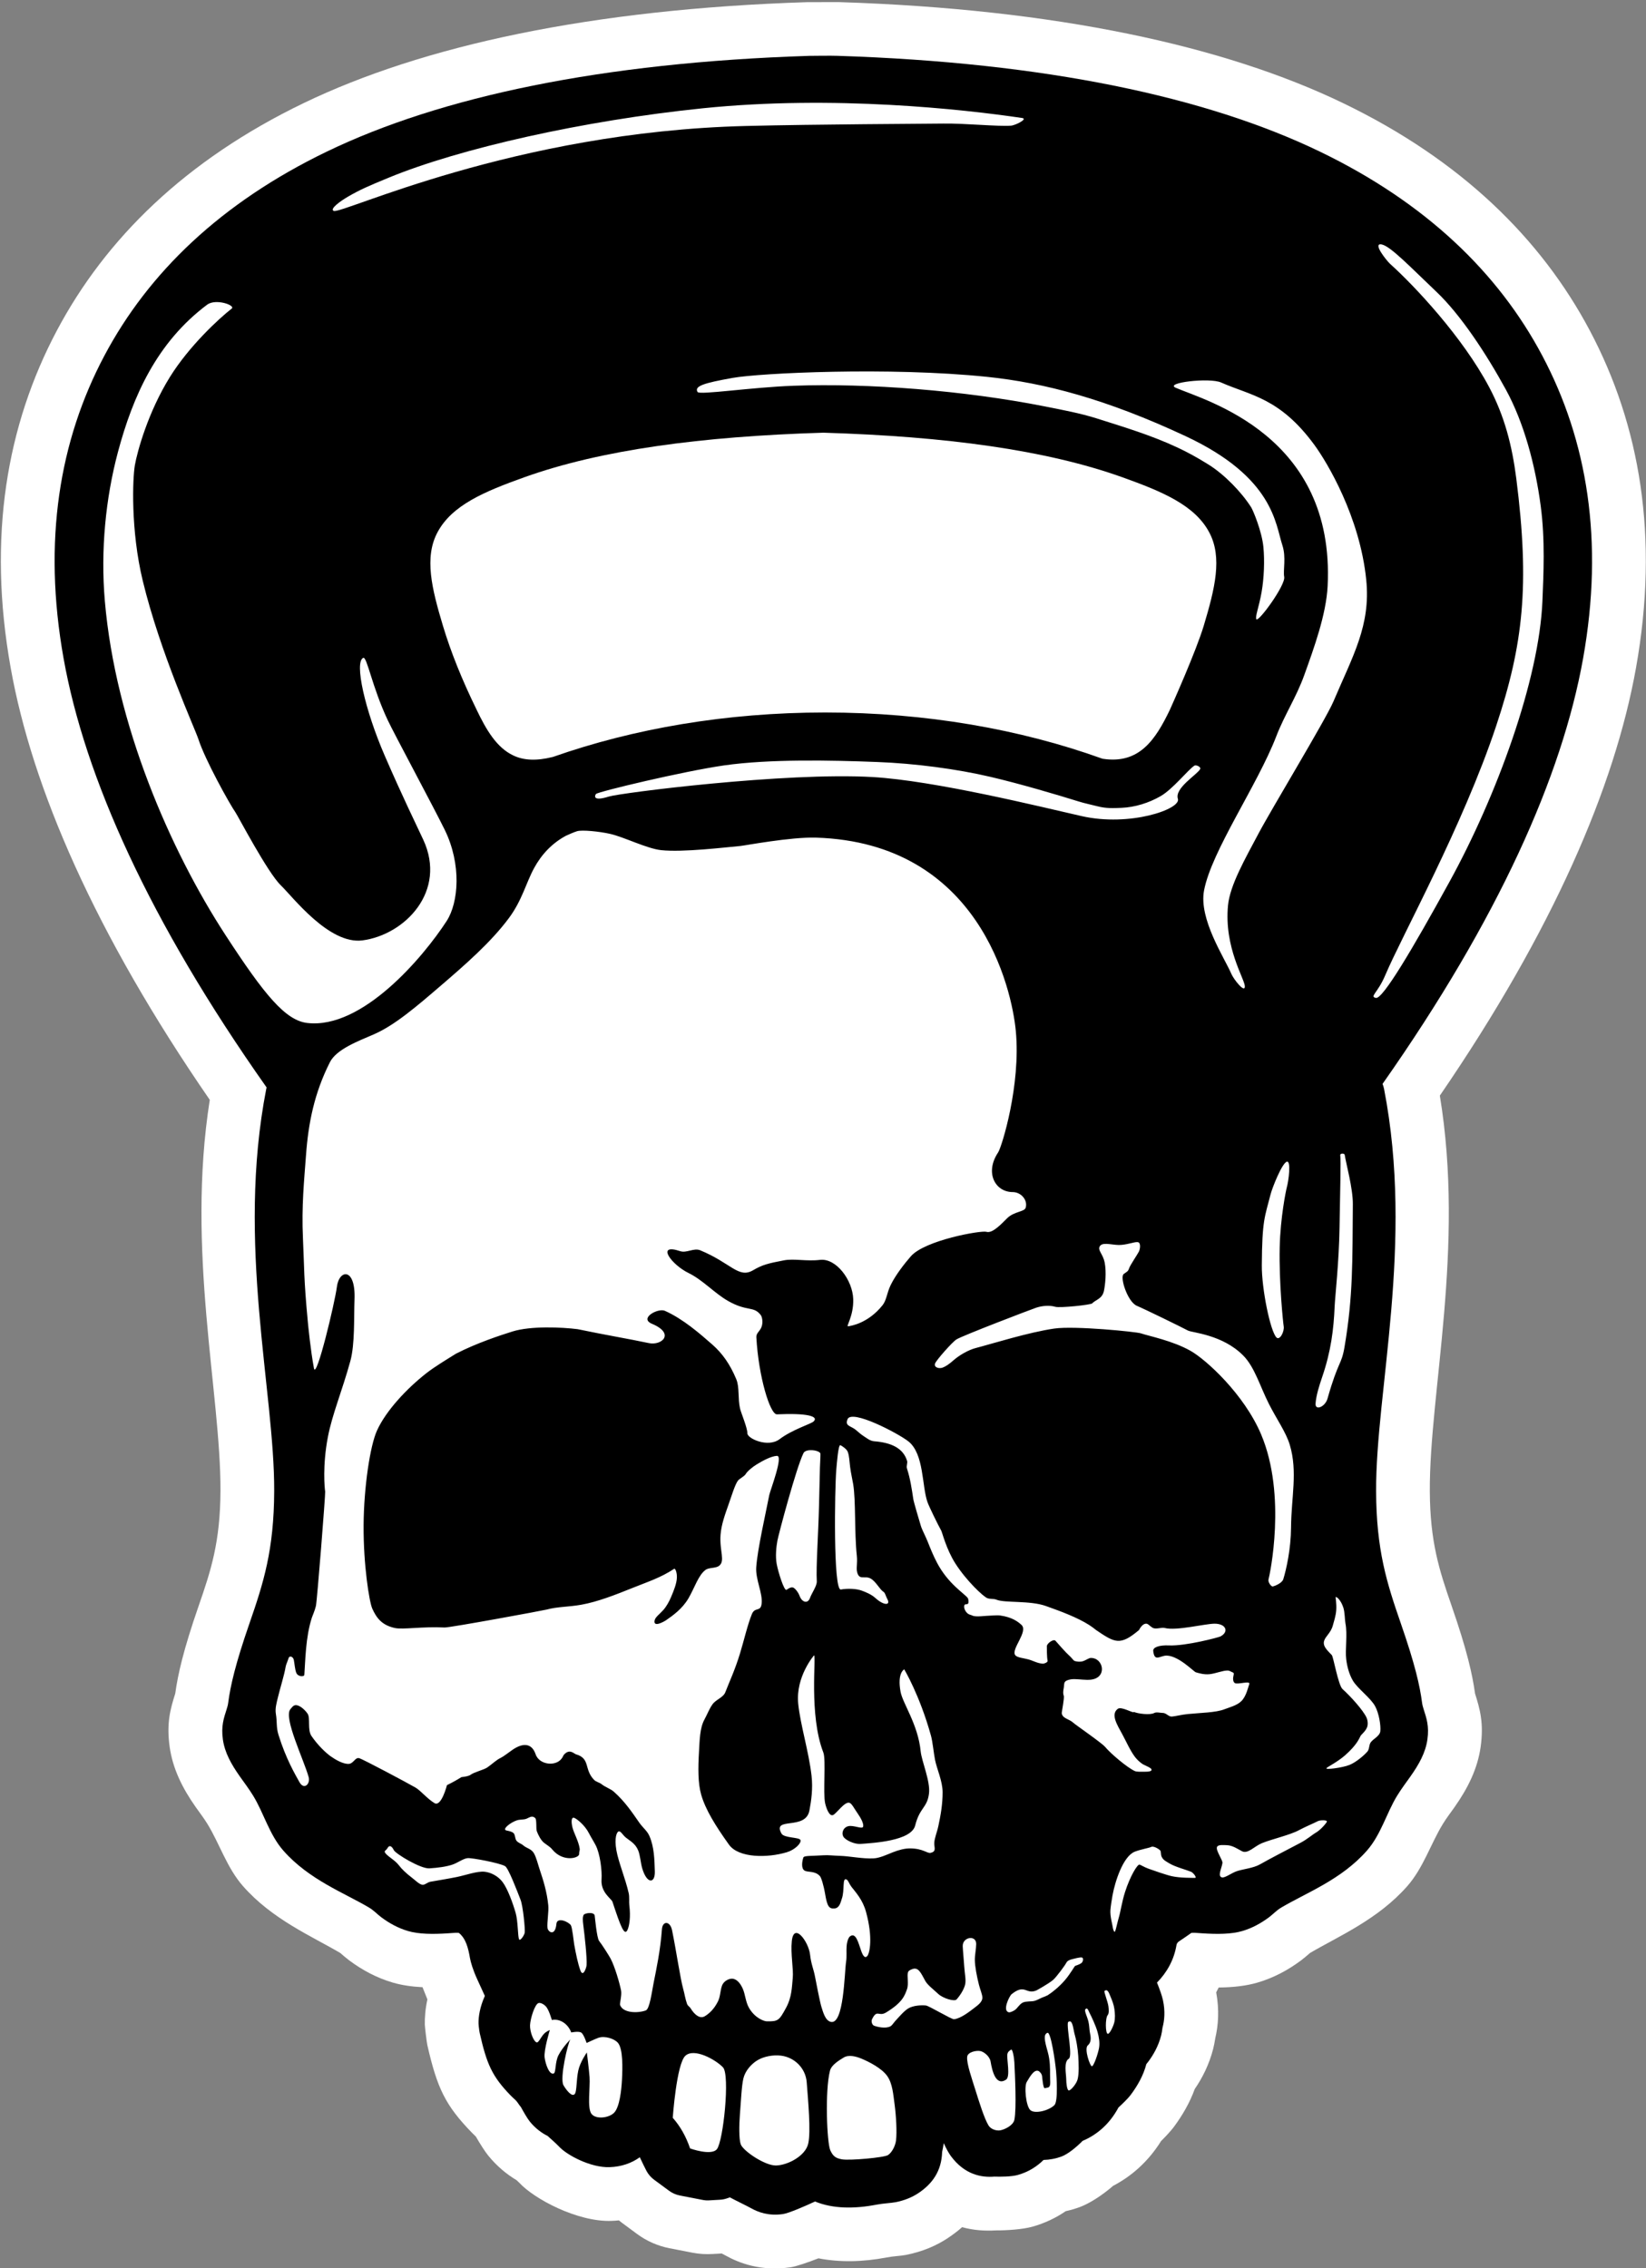 <svg xmlns="http://www.w3.org/2000/svg" xmlns:xlink="http://www.w3.org/1999/xlink" xmlns:serif="http://www.serif.com/" width="100%" height="100%" viewBox="0 0 450 620" xml:space="preserve" style="fill-rule:evenodd;clip-rule:evenodd;stroke-linejoin:round;stroke-miterlimit:2;"><rect x="0" y="0" width="450" height="620" fill="#808080" stroke="none"/>    <g transform="matrix(1,0,0,1,-799.185,-2038.14)">        <g transform="matrix(0.503,0,0,0.503,55.075,330.781)">            <g id="logo_kicsi" transform="matrix(0.934,0,0,0.934,968.06,2586)">                <g transform="matrix(2.129,0,0,2.129,-1153.56,-3472.5)">                    <path d="M1028.28,2038.14C1028.28,2038.14 1019.77,2038.14 1019.67,2038.15C960.365,2040.04 914.4,2050.1 881.952,2065.74C849.698,2081.29 827.83,2102.77 814.501,2127.89C800.818,2153.69 795.467,2184.26 801.882,2220.12C807.736,2252.85 824.86,2292.52 856.293,2338.13C849.793,2379.35 859.327,2418.29 859.214,2445.01C859.154,2458.99 856.605,2466.75 853.265,2476.38C849.057,2488.52 847.579,2495.14 846.855,2500.37C845.515,2504.59 844.419,2508.49 845.33,2514.96C846.16,2520.87 848.772,2526.19 852.484,2531.45C853.494,2532.89 854.628,2534.34 855.63,2535.97C858.946,2541.36 860.969,2547.98 865.356,2552.98C873.378,2562.11 884.169,2566.68 891.963,2571.27C892.429,2571.68 893.644,2572.72 894.339,2573.24C897.996,2575.98 901.949,2578.08 906.355,2579.37C908.696,2580.05 911.432,2580.47 914.446,2580.62L915.774,2583.95C915.201,2586.59 915.032,2588.94 915.072,2590.84C915.087,2591.58 915.596,2595.72 915.761,2596.44C918.446,2608.24 920.712,2612.95 927.979,2620.42C928.321,2620.77 928.687,2621.13 928.996,2621.42L929.073,2621.53C930.114,2623.33 931.504,2625.54 932.406,2626.64C934.839,2629.63 937.535,2631.8 940.153,2633.36C940.463,2633.64 940.746,2633.9 940.882,2634.05C944.855,2638.4 956.728,2644.81 966.093,2644.48C966.777,2644.46 967.45,2644.41 968.114,2644.34L969.046,2645.07C969.046,2645.07 973.105,2648.07 973.105,2648.07C975.738,2650.01 978.771,2651.34 981.982,2651.96C981.982,2651.96 988.215,2653.17 988.215,2653.17C990.017,2653.52 991.855,2653.64 993.687,2653.53L996.223,2653.39L997.21,2653.91C1000.93,2655.98 1006.87,2658.34 1015.04,2657.16C1016.51,2656.95 1019.65,2655.88 1022.67,2654.71C1028.47,2655.85 1034.84,2655.71 1041.27,2654.48C1043.26,2654.1 1045.11,2654.06 1046.42,2653.81C1051.26,2652.89 1055.07,2651.13 1057.98,2649.21C1059.39,2648.27 1060.72,2647.28 1061.93,2646.2C1065.17,2647.09 1068.32,2647.25 1071.13,2647.08C1074.01,2647.1 1078.51,2646.82 1081.21,2646.05C1084.58,2645.09 1087.57,2643.66 1090.24,2641.83C1091.54,2641.54 1092.81,2641.17 1094.03,2640.73C1096.7,2639.76 1100.2,2637.51 1103.21,2634.9C1108.05,2632.37 1112.7,2628.45 1116.32,2622.66C1117.66,2621.33 1118.99,2619.89 1119.74,2618.89C1122.12,2615.7 1124.14,2612.23 1125.52,2608.44C1127.57,2605.46 1129.45,2601.78 1130.55,2597.49C1130.75,2596.74 1130.96,2595.63 1131.13,2594.55C1131.94,2591.12 1132.28,2586.9 1131.38,2582.02L1132.06,2580.7C1136.06,2580.67 1139.66,2580.24 1142.63,2579.37C1147.04,2578.08 1150.99,2575.98 1154.65,2573.24C1155.34,2572.72 1156.56,2571.68 1157.02,2571.27C1164.82,2566.68 1175.61,2562.11 1183.63,2552.98C1188.02,2547.98 1190.04,2541.36 1193.36,2535.97C1194.36,2534.34 1195.49,2532.89 1196.5,2531.45C1200.21,2526.19 1202.83,2520.87 1203.66,2514.96C1204.57,2508.49 1203.47,2504.59 1202.13,2500.37C1201.41,2495.14 1199.93,2488.52 1195.72,2476.38C1192.38,2466.75 1189.83,2458.99 1189.77,2445.01C1189.66,2418.04 1199.37,2378.61 1192.51,2336.97C1223.43,2291.85 1240.31,2252.57 1246.12,2220.12C1252.53,2184.26 1247.18,2153.69 1233.5,2127.89C1220.17,2102.77 1198.3,2081.29 1166.05,2065.74C1133.59,2050.09 1087.61,2040.03 1028.28,2038.14Z" style="fill:white;"></path>                </g>                <g transform="matrix(2.129,0,0,2.129,-1153.56,-3472.5)">                    <path d="M1027.81,2052.82C1026.59,2052.75 1020.14,2052.83 1020.14,2052.83C963.4,2054.64 919.373,2064 888.33,2078.97C859.295,2092.97 839.475,2112.16 827.476,2134.78C815.202,2157.92 810.586,2185.37 816.34,2217.53C822.125,2249.88 839.714,2289.22 871.823,2334.73L871.731,2335.13C863.5,2377.42 874.017,2417.78 873.901,2445.08C873.833,2461.16 870.986,2470.11 867.143,2481.19C863.269,2492.37 861.94,2498.23 861.323,2502.94C861.238,2503.59 861.068,2504.14 860.898,2504.68C860.135,2507.07 859.358,2509.25 859.874,2512.92C860.386,2516.56 862.201,2519.74 864.488,2522.99C865.667,2524.66 866.97,2526.37 868.139,2528.27C871.038,2532.98 872.556,2538.91 876.392,2543.28C883.417,2551.28 893.142,2554.87 899.879,2558.89C901.096,2559.61 902.058,2560.67 903.146,2561.49C905.385,2563.16 907.789,2564.48 910.488,2565.27C913.4,2566.13 917.222,2566.17 921.439,2565.89C922.098,2565.85 922.788,2565.78 923.489,2565.75C923.736,2565.74 924.173,2565.77 924.374,2565.78C926.285,2567.29 926.951,2569.95 927.413,2572.67C927.597,2573.75 928.236,2575.94 929.422,2578.51L931.48,2583.01L931.457,2583.06C930.131,2586.01 929.717,2588.66 929.756,2590.53C929.761,2590.78 929.779,2591.03 929.809,2591.27L929.954,2592.45C929.985,2592.7 930.027,2592.94 930.082,2593.18C931.975,2601.5 933.382,2604.91 938.503,2610.18C939.76,2611.47 939.892,2611.29 940.743,2612.59C940.92,2612.86 941.114,2613.12 941.326,2613.36C941.988,2614.57 943.089,2616.51 943.787,2617.36C945.312,2619.23 947.033,2620.47 948.635,2621.27C948.771,2621.39 951.13,2623.49 951.725,2624.14C953.904,2626.53 960.444,2629.98 965.582,2629.8C968.779,2629.69 971.562,2628.72 973.834,2627.09C974.454,2628.41 975.228,2630.02 975.651,2630.81C976.165,2631.77 976.887,2632.61 977.764,2633.25L981.822,2636.24C982.699,2636.89 983.709,2637.33 984.779,2637.54L991.011,2638.75C991.611,2638.87 992.223,2638.91 992.834,2638.87L995.731,2638.7C996.341,2638.67 996.944,2638.56 997.527,2638.37C997.838,2638.27 998.144,2638.16 998.444,2638.05C1000.63,2639.21 1002.98,2640.31 1004.35,2641.07C1006.14,2642.07 1009.01,2643.19 1012.95,2642.62C1014.62,2642.38 1019.38,2640.28 1021.73,2639.18C1026.63,2641.21 1032.54,2641.2 1038.51,2640.05C1040.51,2639.67 1042.37,2639.63 1043.69,2639.38C1046.28,2638.89 1048.33,2637.97 1049.89,2636.95C1053.77,2634.39 1056.31,2630.9 1056.47,2625.63C1056.64,2624.84 1056.79,2624.04 1056.91,2623.24C1057.65,2624.89 1058.36,2626.09 1058.86,2626.77C1062.66,2631.9 1067.27,2632.67 1070.75,2632.38C1072.37,2632.44 1075.43,2632.42 1077.19,2631.92C1079.97,2631.13 1082.27,2629.72 1084.19,2627.83C1085.91,2627.78 1087.53,2627.46 1089.03,2626.92C1090.79,2626.28 1093.1,2624.41 1094.87,2622.61C1098.55,2621.07 1102.15,2618.21 1104.67,2613.49C1105.82,2612.43 1107.29,2611.01 1107.97,2610.1C1109.87,2607.56 1111.47,2604.78 1112.29,2601.63C1112.46,2601.43 1112.62,2601.23 1112.77,2601.03C1114.18,2599.16 1115.58,2596.74 1116.33,2593.82C1116.47,2593.29 1116.61,2592.43 1116.7,2591.7C1117.24,2589.72 1117.48,2587.18 1116.83,2584.18C1116.56,2582.91 1115.93,2581.18 1115.2,2579.36C1117.91,2576.59 1119.83,2573.19 1120.52,2569.15C1120.65,2568.32 1121.28,2568.07 1121.82,2567.69C1122.69,2567.08 1123.63,2566.48 1124.59,2565.78C1124.78,2565.77 1125.24,2565.74 1125.5,2565.75C1126.2,2565.78 1126.89,2565.85 1127.55,2565.89C1131.76,2566.17 1135.59,2566.13 1138.5,2565.27C1141.2,2564.48 1143.6,2563.16 1145.84,2561.49C1146.93,2560.67 1147.89,2559.61 1149.11,2558.89C1155.84,2554.87 1165.57,2551.28 1172.59,2543.28C1176.43,2538.91 1177.95,2532.98 1180.85,2528.27C1182.02,2526.37 1183.32,2524.66 1184.5,2522.99C1186.79,2519.74 1188.6,2516.56 1189.11,2512.92C1189.63,2509.25 1188.85,2507.07 1188.09,2504.68C1187.92,2504.14 1187.75,2503.59 1187.66,2502.94C1187.05,2498.23 1185.72,2492.37 1181.84,2481.19C1178,2470.11 1175.15,2461.16 1175.09,2445.08C1174.97,2417.78 1185.49,2377.42 1177.26,2335.13C1177.16,2334.66 1177.03,2334.21 1176.85,2333.77C1208.53,2288.67 1225.91,2249.65 1231.66,2217.53C1237.41,2185.37 1232.8,2157.92 1220.52,2134.78C1208.53,2112.16 1188.7,2092.97 1159.67,2078.97C1128.62,2064 1084.57,2054.63 1027.81,2052.82ZM1023.95,2155.81L1024.06,2155.81C1057.45,2156.83 1084.8,2160.51 1105.68,2167.97C1116.63,2171.89 1125.53,2175.6 1129.49,2183.07C1133.12,2189.91 1131.04,2198.37 1127.98,2208.56C1125.91,2215.45 1119.47,2229.86 1118.71,2231.55C1114.74,2239.81 1110.31,2246.44 1100.38,2244.92L1100.13,2244.85C1077.9,2236.86 1052.06,2232.27 1024.49,2232.27C997.477,2232.27 972.116,2236.68 950.194,2244.38L950.026,2244.43C945.59,2245.54 942.125,2245.37 939.306,2244.04C934.678,2241.87 931.864,2237.02 929.173,2231.4L929.11,2231.26C925.221,2223.3 922.176,2215.75 920.018,2208.56C916.956,2198.37 914.885,2189.91 918.514,2183.07C922.474,2175.6 931.365,2171.89 942.322,2167.97C963.199,2160.51 990.554,2156.83 1023.95,2155.81Z"></path>                </g>                <g transform="matrix(2.129,0,0,2.129,-1153.56,-3472.5)">                    <path d="M1005.98,2600.59C1004.27,2601.62 1002.63,2603.51 1002.15,2605.54C1001.65,2607.61 1001.49,2611.75 1001.19,2615.47C1000.97,2618.25 1000.92,2622.05 1001.41,2623.52C1002.01,2625.31 1007.94,2629.36 1011.02,2629.34C1014.1,2629.31 1019.08,2626.83 1019.87,2623.36C1020.63,2620.07 1019.83,2611.58 1019.46,2606.64C1019.17,2602.69 1016.05,2599.75 1012.4,2599.32C1010.23,2599.06 1007.69,2599.55 1005.98,2600.59ZM1029.53,2599.86C1028.53,2600.49 1026.25,2601.76 1025.82,2603.42C1024.38,2609 1024.99,2623.23 1025.91,2625.21C1026.65,2626.8 1027.35,2627.35 1029.09,2627.66C1031.21,2628.03 1040.64,2627.19 1041.69,2626.49C1042.74,2625.79 1043.67,2624.02 1043.86,2622.53C1044.16,2620.23 1043.88,2615.63 1043.48,2612.68C1043.11,2610.01 1042.93,2606.93 1041.43,2604.85C1039.94,2602.76 1036.48,2601 1034.49,2600.17C1032.96,2599.53 1030.94,2598.98 1029.53,2599.86ZM986.275,2599.37C983.869,2601.62 982.84,2616.31 982.84,2616.31C984.892,2618.62 986.464,2621.41 987.578,2624.68C987.578,2624.68 993.366,2626.78 994.907,2624.88C996.653,2622.74 998.531,2604.59 996.568,2602.52C994.605,2600.45 988.681,2597.11 986.275,2599.37ZM1063.32,2599.61C1063.09,2601.39 1064.64,2605.72 1065.56,2608.69C1066.54,2611.83 1068.02,2616.61 1069.18,2618.45C1069.82,2619.45 1071.36,2619.97 1072.52,2619.7C1073.69,2619.44 1075.91,2618.37 1076.22,2616.84C1076.84,2613.75 1076.37,2604.33 1076.21,2601.14C1076.16,2599.95 1075.71,2597.3 1075.29,2597.7C1075.11,2597.86 1074.42,2598.12 1074.29,2598.98C1074.1,2600.23 1075.17,2605.08 1073.95,2605.88C1071.09,2607.76 1070.13,2603.37 1069.71,2600.91C1069.48,2599.58 1067.98,2598.28 1066.91,2598.07C1065.85,2597.85 1063.48,2598.32 1063.32,2599.61ZM959.294,2595.86C959.294,2595.86 961.66,2594.75 962.506,2594.45C964.274,2593.83 966.938,2594.7 967.877,2595.85C969.265,2597.54 969.125,2602.72 968.96,2605.89C968.801,2608.95 968.284,2613.29 966.89,2614.84C965.496,2616.39 961.778,2616.82 960.597,2615.2C959.416,2613.57 960.306,2607.98 960.1,2605.19C959.936,2602.98 959.357,2598.45 959.357,2598.45C959.357,2598.45 957.502,2601.09 957.011,2603.42C956.476,2605.95 956.627,2609.01 956.088,2609.76C955.306,2610.85 953.639,2608.57 952.97,2607.41C951.883,2605.53 954.181,2595.84 954.834,2594.93C955.034,2594.65 952.745,2597.01 951.613,2599.19C950.653,2601.04 950.92,2603.9 950.35,2604.17C949.109,2604.76 948.039,2601.59 947.814,2599.81C947.561,2597.82 949.238,2592.33 949.238,2592.33C949.238,2592.33 948.284,2592.64 947.547,2593.47C946.744,2594.38 946.134,2595.82 945.664,2595.71C944.763,2595.48 943.749,2592.67 943.83,2590.99C943.916,2589.19 945.126,2585.22 946.184,2584.94C946.679,2584.81 947.718,2585.24 948.371,2586.14C949.11,2587.18 949.793,2589.58 949.793,2589.58C951.948,2589.14 954.204,2590.6 955.094,2592.99C955.094,2592.99 957.134,2592.56 957.834,2593.03C958.534,2593.51 959.294,2595.86 959.294,2595.86ZM1087.62,2603.59C1087.37,2600.93 1086.19,2592.72 1085.25,2593.09C1084.11,2593.53 1084.45,2595.16 1085.31,2598.2C1086.03,2600.72 1085.97,2602.95 1085.97,2604.5C1085.96,2606.18 1086.2,2607.33 1085.71,2607.87C1085.52,2608.07 1084.94,2608.14 1084.49,2608.21C1084.1,2608.27 1083.84,2605.48 1083.79,2604.97C1083.73,2604.24 1083.08,2603.66 1082.86,2603.54C1081.47,2602.82 1080.01,2605.95 1079.64,2606.45C1078.83,2607.55 1079.35,2613.17 1080.6,2614.23C1081.86,2615.3 1085.67,2614.35 1087.17,2612.83C1088.21,2611.77 1087.74,2604.91 1087.62,2603.59ZM1090.92,2590.14C1090.57,2590.43 1091.1,2594.09 1091.28,2595.77C1091.53,2598.12 1091.6,2599.87 1091.06,2600.19C1089.65,2601.04 1090.38,2604.35 1090.39,2605.79C1090.39,2606.83 1090.6,2608.83 1091.11,2608.84C1091.63,2608.84 1093.16,2607.07 1093.49,2605.83C1093.92,2604.25 1093.8,2601.41 1093.67,2599.34C1093.53,2597.34 1093.13,2594.93 1092.67,2593.4C1092.32,2592.22 1092.15,2589.15 1090.92,2590.14ZM1095.61,2586.67C1095.28,2587.08 1096.11,2588.62 1096.45,2589.99C1096.74,2591.17 1096.7,2592.4 1096.88,2593.13C1097.41,2595.36 1096.75,2596.1 1096.27,2596.53C1095.25,2597.45 1096.86,2602.11 1097.37,2602.22C1097.89,2602.34 1099.09,2598.76 1099.36,2597.21C1099.6,2595.79 1099.35,2594.29 1098.96,2592.9C1098.53,2591.29 1097.27,2588.58 1096.71,2587.54C1096.49,2587.13 1096.18,2585.95 1095.61,2586.67ZM1100.84,2581.66C1100.65,2581.82 1101.76,2584.66 1101.91,2585.76C1102.02,2586.59 1102.14,2587.76 1101.72,2588.25C1101.04,2589.05 1101.06,2593.38 1101.78,2593.37C1102.26,2593.36 1103.21,2591.44 1103.51,2590.31C1103.8,2589.17 1103.72,2587.73 1103.55,2586.55C1103.39,2585.39 1102.94,2584.25 1102.5,2583.21C1102.07,2582.19 1101.71,2580.96 1100.84,2581.66ZM1041.18,2587.51C1039.1,2588.79 1038.72,2586.52 1037.32,2589.35C1037.03,2589.92 1037.29,2590.91 1037.87,2591.14C1038.7,2591.47 1040.98,2592 1042.3,2591.33C1042.78,2591.09 1043.12,2590.46 1043.63,2589.89C1044.78,2588.63 1046.12,2587.06 1047.24,2586.4C1048.64,2585.58 1050.88,2585.49 1052.04,2585.62C1052.93,2585.73 1059.02,2589.43 1059.71,2589.37C1061.56,2589.2 1064.03,2587.22 1065.32,2586.24C1066.25,2585.53 1067.49,2584.63 1067.47,2583.47C1067.46,2582.62 1066.92,2581.44 1066.54,2579.99C1065.95,2577.68 1065.42,2574.89 1065.41,2573.16C1065.4,2571.79 1065.76,2570.23 1065.78,2568.82C1065.81,2566.24 1061.98,2566.88 1062.1,2569.47C1062.16,2570.84 1062.4,2573.12 1062.51,2574.94C1062.62,2576.92 1063.09,2578.7 1062.72,2580.03C1062.37,2581.33 1061.38,2582.89 1060.41,2583.97C1059.83,2584.61 1056.71,2583.67 1055.41,2582.46C1054.06,2581.2 1052.53,2580.06 1051.89,2578.95C1050.76,2576.96 1050.06,2574.99 1048.3,2575.68C1047.81,2575.87 1047.32,2576.06 1047.15,2576.5C1046.8,2577.44 1047.39,2579.7 1046.87,2581.16C1046.24,2582.9 1045.66,2584.78 1041.18,2587.51ZM885.302,2476.44C885.621,2475.1 887.935,2445.82 887.834,2445.19C887.679,2444.23 887.081,2438.1 888.565,2430.3C889.746,2424.09 892.448,2417.75 894.714,2409.51C895.998,2404.84 895.662,2397.52 895.856,2392.68C896.21,2383.87 891.643,2384.39 891.036,2389.23C890.518,2393.37 885.394,2414.84 884.766,2411.48C883.825,2406.44 883.192,2399.83 883.092,2398.77C881.962,2386.83 882.136,2384.06 881.762,2376.03C881.349,2367.18 882.103,2360.01 882.598,2353.22C883.241,2344.4 884.874,2336.28 889.118,2327.86C890.92,2324.29 896.795,2322.11 901.195,2320.2C906.843,2317.74 912.906,2312.54 919.36,2306.99C926.098,2301.21 933.21,2295 938.087,2288.41C941.645,2283.61 942.751,2278.83 944.913,2274.84C946.945,2271.08 949.84,2268.01 953.595,2265.98C954.62,2265.51 955.766,2265 956.698,2264.71C958,2264.31 962.769,2264.77 965.708,2265.44C969.538,2266.3 975.766,2269.48 979.679,2269.89C985.634,2270.52 997.122,2269.13 1001.32,2268.75C1002.56,2268.64 1015.06,2266.26 1021.99,2266.47C1066.58,2267.86 1075.52,2307.75 1076.61,2319.33C1078.01,2334.11 1072.76,2351.03 1071.77,2352.5C1068.06,2358.06 1070.99,2363.32 1075.74,2363.33C1078.08,2363.33 1079.93,2365.56 1079.3,2367.62C1078.95,2368.75 1076.19,2368.6 1074.28,2370.44C1072.96,2371.71 1070.3,2374.74 1068.57,2374.19C1067.17,2373.74 1051.74,2376.48 1047.91,2380.89C1046.19,2382.86 1043.74,2386 1042.43,2388.69C1041.32,2390.96 1041.31,2392.83 1040.19,2394.24C1036.29,2399.14 1031.64,2399.9 1030.77,2400.01C1030.11,2400.1 1032.3,2397.24 1032.17,2392.61C1032.02,2387.41 1027.52,2381.33 1023.08,2381.86C1019.44,2382.3 1016.01,2381.46 1013.26,2381.98C1008.96,2382.8 1007.35,2383.19 1004.8,2384.69C1000.82,2387.03 998.816,2382.74 990.349,2379.24C988.625,2378.52 986.61,2380.06 984.886,2379.48C978.051,2377.2 982.519,2383.2 987.158,2385.45C991.037,2387.34 994.262,2390.97 997.915,2393.06C1003.25,2396.11 1004.88,2394.36 1006.88,2396.92C1007.31,2397.47 1007.6,2399.12 1007.02,2400.39C1006.53,2401.45 1005.63,2401.93 1005.69,2402.99C1006.28,2413.77 1009.45,2424.16 1011.32,2424.07C1019.62,2423.69 1022.84,2424.61 1021.32,2426.03C1020.59,2426.7 1015.46,2428.26 1012.05,2430.85C1008.86,2433.27 1003.23,2430.67 1003.24,2429.27C1003.26,2427.78 1001.5,2423.66 1001.23,2422.48C1000.6,2419.74 1001.12,2416.65 1000.2,2414.46C998.492,2410.37 996.401,2407.4 993.619,2404.97C990.245,2402.01 985.676,2398.01 980.689,2395.78C978.821,2394.95 973.556,2397.81 977.144,2399.32C983.605,2402.03 979.804,2405.35 976.296,2404.6C970.899,2403.45 964.404,2402.38 956.858,2400.8C952.5,2400.25 944.043,2399.86 939.018,2401.43C935.643,2402.49 929.263,2404.58 923.597,2407.49C920.926,2409.15 917.638,2411.14 915.439,2412.87C910.18,2416.99 904.446,2423.07 901.988,2428.52C900.106,2432.69 898.409,2443.94 898.339,2454.33C898.266,2465.3 899.897,2475.37 900.719,2477.18C901.857,2479.68 903.286,2481.7 906.929,2482.47C909.135,2482.93 914.526,2482.01 920.47,2482.32C921.897,2482.39 947.499,2477.66 948.329,2477.43C951.313,2476.61 954.327,2476.73 957.886,2476.09C962.341,2475.28 966.978,2473.47 972.095,2471.41C975.646,2469.97 979.585,2468.72 983.204,2466.29C983.533,2466.07 984.041,2467.31 983.964,2468.78C983.884,2470.3 983.199,2472.09 982.329,2474.11C981.845,2475.24 981.118,2476.58 980.268,2477.53C979.222,2478.71 978.066,2479.46 977.88,2480.41C977.487,2482.42 980.504,2480.68 981.017,2480.33C982.839,2479.07 985.435,2477.24 987.122,2474.37C988.795,2471.52 989.833,2468.01 991.815,2466.57C992.75,2465.88 994.529,2466.19 995.484,2465.48C997.257,2464.17 995.584,2461.36 995.9,2457.03C996.112,2454.13 997.166,2451.35 998.148,2448.54C999.042,2445.99 999.836,2443.33 1000.64,2442.21C1001.06,2441.64 1002.37,2441.06 1002.77,2440.4C1003.27,2439.56 1004.68,2438.44 1005.69,2437.81C1007.57,2436.65 1009.77,2435.5 1011.31,2435.42C1013.17,2435.31 1009.48,2444.83 1009.22,2446.13C1008.22,2451.26 1006.01,2460.87 1005.66,2465.83C1005.42,2469.21 1007.5,2472.97 1007.12,2475.89C1006.83,2478.14 1005.29,2476.62 1004.46,2478.68C1003.26,2481.64 1002.31,2485.86 1001.21,2489.45C999.794,2494.07 998.39,2496.95 997.223,2499.98C996.633,2501.51 994.668,2501.95 993.684,2503.34C992.802,2504.59 992.301,2506 991.489,2507.49C990.214,2509.83 990.198,2513.16 990.01,2516.32C989.755,2520.63 989.706,2524.86 990.611,2528.01C991.77,2532.04 994.431,2536.39 998.197,2541.65C1000.85,2545.37 1008.79,2545.32 1014.04,2543.73C1016.18,2543.09 1018.01,2541.29 1017.76,2540.43C1017.51,2539.58 1013.27,2539.92 1012.55,2538.62C1009.95,2533.88 1019.14,2537.9 1020.19,2532.35C1020.72,2529.59 1021.17,2526.35 1020.78,2522.87C1020.04,2516.27 1017.71,2508.9 1017.13,2503.13C1016.4,2495.75 1021.45,2489.94 1021.45,2489.94C1022.12,2490.01 1020,2506.2 1024,2516.48C1024.76,2518.44 1023.88,2527.51 1024.49,2530.34C1024.77,2531.61 1025.64,2534.15 1026.74,2533.53C1027.72,2532.98 1029.79,2529.93 1031.08,2530.21C1031.77,2530.36 1032.43,2531.8 1033.31,2533.03C1034.3,2534.44 1035.08,2535.95 1034.88,2536.74C1034.68,2537.54 1032.26,2536.26 1030.81,2536.62C1029.32,2537 1028.93,2538.6 1029.48,2539.49C1030.04,2540.41 1032.43,2541.6 1034.22,2541.46C1037.62,2541.2 1048.04,2540.68 1049.11,2536.41C1050.33,2531.49 1052.4,2531.64 1052.88,2527.68C1053.29,2524.35 1050.87,2518.87 1050.6,2516.14C1049.88,2508.81 1045.7,2503.08 1045.11,2499.9C1044.14,2494.68 1046.11,2493.76 1046.11,2493.76C1046.11,2493.76 1050.32,2500.74 1053.42,2511.89C1053.87,2513.5 1054.17,2516.66 1054.52,2518.45C1055.01,2520.96 1056.59,2524.28 1056.6,2527.32C1056.61,2530.55 1056.09,2533.55 1055.44,2536.57C1055.08,2538.28 1054.36,2539.89 1054.32,2541.24C1054.28,2542.48 1054.99,2543.51 1053.34,2543.9C1052.37,2544.13 1051.34,2542.72 1047.75,2542.69C1046.27,2542.68 1044.69,2543.08 1042.94,2543.77C1041.39,2544.39 1039.39,2545.33 1037.78,2545.41C1034.73,2545.58 1031.23,2544.79 1028.45,2544.72C1026.79,2544.68 1025.35,2544.47 1024,2544.57C1020.67,2544.8 1018.72,2544.61 1018.53,2545.2C1018.11,2546.51 1017.97,2548.19 1018.85,2548.74C1019.76,2549.3 1021.72,2548.74 1023.08,2550.28C1023.43,2550.68 1024.08,2552.73 1024.49,2555.16C1025.05,2558.45 1025.51,2559.28 1027.14,2559.09C1028.5,2558.93 1028.8,2557.13 1029.03,2556.51C1029.92,2554.1 1029.05,2550.37 1030.43,2551.24C1030.84,2551.51 1031.1,2552.42 1031.65,2553.14C1032.84,2554.7 1034.76,2556.68 1035.68,2560.09C1037.63,2567.25 1036.62,2571.34 1036.05,2572.05C1035.34,2572.94 1034.76,2571.88 1034.33,2570.65C1033.57,2568.5 1032.9,2565.55 1031.31,2566.71C1030.84,2567.05 1030.46,2568.15 1030.36,2569.47C1030.26,2570.75 1030.44,2572.22 1030.22,2573.65C1029.76,2576.61 1029.64,2591.07 1025.99,2590.08C1024.5,2589.67 1023.95,2587.48 1023.46,2585.95C1023.11,2584.87 1021.96,2579.02 1021.75,2577.85C1021.34,2575.61 1020.67,2574.41 1020.37,2571.7C1019.97,2568.17 1015.93,2562.7 1015.38,2568.04C1015.02,2571.47 1015.88,2575.72 1015.64,2578.09C1015.39,2580.57 1015.42,2583.32 1013.78,2586.31C1011.92,2589.72 1011.64,2590.01 1008.49,2589.94C1007.81,2589.92 1005.31,2589.1 1003.67,2586.25C1002.74,2584.63 1002.67,2582.57 1001.97,2581.02C1001.21,2579.33 1000.34,2578.57 999.444,2578.34C998.545,2578.11 997.194,2578.7 996.574,2579.66C995.802,2580.84 995.963,2582.96 995.222,2584.45C994.133,2586.64 992.8,2587.83 991.607,2588.55C990.378,2589.3 988.914,2588.35 987.72,2586.39C987.411,2585.88 986.964,2585.79 986.735,2585.15C986.215,2583.68 986.105,2582.53 985.69,2581.07C984.921,2578.36 983.791,2570.61 982.649,2565.05C982.122,2562.48 980.049,2562.42 979.879,2564.8C979.472,2570.49 978.361,2575.68 977.625,2579.37C977.111,2581.95 976.536,2586.58 975.466,2586.97C973.335,2587.75 969.241,2587.75 968.436,2585.47C968.291,2585.06 968.973,2582.79 968.705,2581.48C968.271,2579.37 967.037,2575.06 965.832,2572.77C965.415,2571.98 963.431,2568.87 962.724,2568C962.068,2567.2 961.562,2561.38 961.5,2561.03C961.31,2559.97 958.81,2560.35 958.501,2560.84C958.171,2561.36 958.225,2562.4 958.375,2563.56C958.778,2566.68 959.42,2572.5 959.288,2574.58C959.24,2575.32 958.311,2578.04 957.578,2576C956.909,2574.13 956.383,2571.6 955.893,2568.89C955.775,2568.24 955.387,2564.31 954.983,2563.68C954.399,2562.78 951.232,2561.32 951.041,2563.31C950.698,2566.89 948.704,2565.53 948.593,2564.38C948.445,2562.85 948.987,2559.97 948.816,2558.24C948.457,2554.6 947.459,2551.41 946.505,2548.57C945.947,2546.91 945.581,2545.24 944.9,2544.03C944.209,2542.79 942.818,2542.63 941.988,2541.87C941.467,2541.39 940.531,2541.18 940.084,2540.53C939.689,2539.95 939.783,2538.92 939.315,2538.5C938.767,2538.01 937.922,2537.93 937.366,2537.79C936.062,2537.46 938.582,2535.53 940.296,2535C941.106,2534.75 941.976,2534.89 942.816,2534.6C943.605,2534.31 944.358,2533.55 945.247,2534.4C945.716,2534.85 945.415,2537.26 945.686,2538C946.035,2538.94 946.771,2540.45 947.644,2541.14C948.415,2541.76 949.266,2542.2 949.858,2542.93C952.83,2546.59 957.357,2545.34 957.251,2544.2C957.201,2543.66 957.477,2543.31 957.4,2542.76C957.11,2540.7 955.794,2538.51 955.415,2536.92C955.023,2535.27 955.15,2534.07 955.904,2534.34C956.657,2534.61 958.842,2536.39 959.937,2538.55C960.46,2539.59 961.128,2540.6 961.762,2541.81C962.97,2544.12 963.548,2548.74 963.374,2551.2C963.123,2554.74 966.082,2556.44 966.356,2557.26C968.582,2563.98 969.652,2566.93 970.526,2564.83C970.987,2563.72 971.36,2561.38 970.97,2558.25C970.848,2557.28 971.049,2556.04 970.795,2554.91C969.908,2550.96 968.021,2546.49 967.443,2543.26C966.811,2539.73 967.563,2538.13 968.09,2538.03C968.644,2537.93 969.151,2539.02 970.022,2539.73C971.106,2540.61 972.579,2541.31 973.366,2543.18C973.95,2544.57 974.04,2546.56 974.481,2548.09C975.766,2552.52 978.051,2552.34 977.941,2548.96C977.836,2545.72 977.782,2542.37 976.471,2539.32C975.854,2537.88 974.672,2537.05 973.733,2535.71C971.662,2532.74 969.742,2529.85 966.706,2527.17C965.829,2526.39 964.352,2525.94 963.377,2525.13C962.867,2524.71 961.858,2524.48 961.392,2524.01C958.494,2521.12 960.421,2518.1 956.339,2516.96C956.148,2516.91 955.351,2516.21 954.582,2516.23C953.904,2516.26 953.12,2516.87 952.835,2517.52C951.534,2520.49 946.412,2520.06 945.368,2516.99C944.209,2513.58 941.535,2514.01 939.004,2515.77C937.722,2516.66 936.563,2517.59 935.81,2517.95C934.547,2518.55 933.424,2519.7 932.125,2520.58C931.123,2521.25 928.618,2521.81 927.579,2522.57C927.064,2522.94 926.1,2523.09 925.079,2523.21C923.839,2523.99 922.523,2524.72 921.121,2525.4C921.121,2525.4 919.598,2531.44 917.711,2530.31C915.764,2529.15 913.942,2526.89 912.532,2526.07C910.044,2524.64 898.245,2518.36 897.148,2518.04C896.073,2517.72 895.588,2519.44 894.4,2519.58C892.808,2519.76 890.521,2518.36 889.295,2517.49C887.956,2516.53 885.768,2514.44 884.071,2511.94C882.963,2510.31 883.819,2507.14 883.053,2505.91C882.751,2505.42 881.582,2504.05 880.419,2503.65C879.292,2503.25 878.905,2503.98 878.339,2504.63C876.372,2506.91 881.928,2518.28 883.308,2523.16C883.848,2525.08 882.05,2526.83 880.803,2524.58C879.68,2522.55 877.087,2518.18 875.067,2511.63C874.415,2509.52 874.735,2508.18 874.358,2505.93C874.104,2504.43 874.55,2502.94 874.944,2501.31C875.623,2498.49 876.621,2495.5 877.037,2493.01C877.123,2492.49 877.57,2491.53 877.826,2490.72C878.095,2489.87 879.093,2490.3 879.266,2491.19C879.467,2492.23 879.577,2493.81 879.931,2494.69C880.394,2495.84 882.095,2495.82 882.138,2495.26C882.421,2491.57 882.451,2484.97 884.207,2479.6C884.382,2479.07 884.992,2477.75 885.302,2476.44ZM1090.39,2574C1090.25,2574.35 1087.78,2577.79 1086.79,2578.64C1085.6,2579.66 1082.28,2581.49 1082.26,2581.49C1079.34,2582.75 1079.19,2579.53 1075.46,2582.53C1074.84,2583.03 1072.84,2587.11 1074.72,2587.48C1075.05,2587.55 1075.91,2587.17 1076.4,2586.82C1077.03,2586.38 1077.65,2585.22 1078.54,2584.81C1079.42,2584.4 1080.84,2584.59 1081.7,2584.36C1082.42,2584.18 1083.24,2583.68 1083.75,2583.48C1084.07,2583.35 1085.32,2582.91 1085.57,2582.64L1085.57,2582.65C1086.45,2582.1 1088.43,2580.57 1090.02,2578.71C1091.53,2576.95 1092.67,2574.83 1092.85,2574.78C1093.35,2574.64 1094.28,2574.26 1094.57,2574C1095.06,2573.56 1095.12,2572.65 1094.71,2572.51C1094.24,2572.35 1092.55,2572.83 1091.77,2573.03C1091.22,2573.17 1090.6,2573.48 1090.39,2574ZM906.594,2543.16C906.137,2542.21 905.437,2541.53 904.815,2542.69C904.589,2543.11 904.017,2543.34 904.115,2543.65C904.426,2544.65 906.815,2545.74 907.979,2547.3C908.705,2548.27 909.974,2549.51 911.636,2550.77C912.448,2551.38 913.475,2552.45 914.343,2552.62C915.055,2552.76 915.736,2551.96 916.595,2551.8C918.929,2551.39 921.757,2550.93 923.84,2550.5C926.365,2549.98 929.362,2548.85 931.442,2549.07C933.304,2549.28 935.191,2550.37 936.318,2551.87C937.726,2553.74 939.142,2557.68 939.891,2560.29C940.562,2562.62 940.463,2566.61 940.818,2567.5C941.09,2568.19 942.253,2566.44 942.375,2565.72C942.526,2564.81 941.918,2558.47 941.237,2556.72C940.325,2554.39 937.925,2548.05 936.999,2547.53C935.474,2546.66 927.975,2545.24 926.782,2545.35C925.589,2545.45 924.081,2546.62 922.681,2547.1C920.91,2547.71 918.603,2547.99 916.328,2548.14C913.892,2548.3 907.066,2544.13 906.594,2543.16ZM1125.56,2550.75C1124.67,2550.72 1121.68,2550.8 1119.28,2550.29C1117.76,2549.97 1113.91,2548.6 1113,2548.28C1111.74,2547.85 1110.73,2547.16 1110.4,2547.12C1109.84,2547.04 1107.89,2550.18 1106.46,2554.62C1105.63,2557.22 1105.22,2560.07 1104.77,2561.55C1104.38,2562.82 1103.98,2564.93 1103.71,2565.42C1103.53,2565.74 1103.19,2564.83 1103.15,2564.46C1103.02,2563.47 1102.32,2561.15 1102.47,2559.48C1102.56,2558.42 1102.8,2556.91 1103.04,2555.53C1103.73,2551.73 1105.92,2544.89 1109.09,2543.6C1110.71,2542.95 1113.07,2542.58 1113.62,2542.28C1114.18,2541.98 1115.53,2542.7 1116.05,2543.22C1116.39,2543.56 1116.15,2544.25 1116.47,2544.96C1116.89,2545.91 1117.77,2546.28 1118.58,2546.78C1120.07,2547.71 1123.28,2548.56 1124.5,2549.07C1125.11,2549.32 1126.23,2550.76 1125.56,2550.75ZM1161.64,2535.36C1161.52,2535.8 1159.82,2537.71 1158.65,2538.37C1157.63,2538.95 1156.26,2540.2 1154.4,2541.17C1150.56,2543.19 1145.75,2545.67 1143.37,2547.04C1141.5,2548.11 1138.7,2548.33 1136.96,2548.93C1135.6,2549.4 1133.79,2550.78 1132.98,2550.62C1131.64,2550.34 1132.9,2548.1 1133.09,2546.66C1133.19,2545.85 1131.14,2543.15 1131.62,2542.26C1131.97,2541.59 1133.49,2541.8 1134.29,2541.81C1135.87,2541.85 1137.32,2542.89 1138.45,2543.47C1140.04,2544.27 1141.8,2542.11 1143.87,2541.26C1146.53,2540.17 1151.56,2539.03 1153.96,2537.73C1155.66,2536.81 1157.96,2535.86 1159.15,2535.25C1159.85,2534.9 1161.75,2534.92 1161.64,2535.36ZM1111.31,2519.68C1112.43,2520.24 1113.45,2520.64 1113.65,2521.01C1113.98,2521.64 1112.91,2521.75 1111.57,2521.74C1110.72,2521.73 1109.64,2521.79 1109.11,2521.54C1106.99,2520.56 1102.51,2516.75 1101.01,2514.94C1100.08,2513.84 1092.87,2508.89 1092.28,2508.32C1091.25,2507.34 1089.26,2507.18 1089.16,2505.67C1089.15,2505.46 1089.92,2501.51 1089.72,2501C1089.43,2500.22 1089.61,2499.45 1089.74,2498.66C1089.83,2498.08 1089.75,2497.43 1090.14,2497.07C1090.53,2496.71 1091.53,2496.4 1092.73,2496.43C1094.09,2496.46 1095.69,2496.71 1097.01,2496.59C1101.73,2496.14 1100.6,2490.59 1097.11,2490.64C1096.55,2490.64 1095.85,2491.25 1094.94,2491.53C1094.23,2491.76 1093.34,2491.68 1092.67,2491.46C1092.37,2491.36 1091.85,2490.53 1091.14,2489.93C1090.47,2489.37 1088.05,2486.66 1087.46,2485.96C1086.93,2485.33 1085.07,2486.7 1085.09,2487.45C1085.1,2487.93 1085.07,2490.34 1085.3,2491.43C1085.38,2491.82 1084.38,2492.24 1083.95,2492.21C1082.48,2492.1 1081.44,2491.43 1080.05,2491.04C1078.69,2490.66 1076.95,2490.57 1076.44,2489.86C1075.25,2488.23 1080.11,2483.41 1078.15,2481.6C1077.14,2480.68 1075.54,2479.49 1072.34,2479.04C1071.66,2478.94 1071.02,2479.02 1070.35,2479.04C1067.98,2479.1 1065.7,2479.55 1064.69,2479.04C1064.39,2478.88 1063.88,2478.83 1063.5,2478.53C1062.91,2478.08 1062.5,2477.29 1062.49,2476.68C1062.46,2475.57 1063.26,2476.24 1063.58,2475.76C1063.8,2475.42 1063.65,2474.47 1063.45,2474.23C1062.34,2472.87 1058.11,2470.36 1055.09,2464.66C1054.06,2462.71 1053.31,2460.84 1052.51,2458.83C1051.91,2457.31 1050.99,2455.69 1050.62,2454.44C1050.3,2453.37 1048.7,2448.04 1048.58,2447.19C1048.18,2444.47 1047.75,2441.6 1046.86,2438.88C1046.63,2438.18 1047.07,2437.38 1046.89,2436.79C1045.82,2433.25 1042.45,2431.78 1037.9,2431.43C1036.74,2431.34 1035.89,2430.57 1034.98,2430C1034.04,2429.41 1033.21,2428.53 1032.58,2428.1C1031.21,2427.15 1029.92,2427.19 1030.6,2425.43C1031.7,2422.57 1044.39,2429.23 1047.21,2431.43C1051.58,2434.84 1050.9,2443.73 1052.48,2448.1C1052.93,2449.34 1055.19,2453.99 1056.28,2455.96C1056.46,2456.28 1057.62,2460.95 1060.07,2464.8C1063.15,2469.63 1067.72,2473.84 1068.77,2474.28C1069.59,2474.62 1070.5,2474.39 1071.31,2474.72C1073.6,2475.67 1080.47,2474.89 1084.83,2476.45C1089.02,2477.93 1093.45,2479.6 1096.65,2481.63C1097.37,2482.09 1097.99,2482.56 1098.55,2483.02C1103.67,2486.48 1105.1,2487.41 1110.31,2482.99C1110.37,2482.85 1110.43,2482.72 1110.5,2482.61C1110.94,2481.93 1111.57,2481.21 1112.32,2481.28C1112.84,2481.33 1113.25,2481.97 1114.04,2482.41C1114.92,2482.9 1116.42,2482.22 1117.3,2482.45C1120.44,2483.29 1128.23,2481.31 1130.87,2481.28C1134.04,2481.24 1134.96,2483.47 1132.56,2484.76C1132.08,2485.02 1123.02,2487.43 1118.44,2487.22C1115.95,2487.1 1114.05,2487.69 1114.17,2488.73C1114.51,2491.9 1116.06,2489.94 1117.89,2490C1121.2,2490.11 1125.25,2494.4 1125.81,2494.56C1126.55,2494.77 1127.98,2495.24 1129.57,2495.08C1131.25,2494.9 1133.11,2494.08 1134.45,2494.08C1135.15,2494.08 1135.56,2494.51 1135.93,2494.61C1136.39,2494.74 1136.1,2495.37 1136.02,2495.96C1135.94,2496.6 1136.06,2497.21 1136.45,2497.49C1137.19,2498.03 1140.91,2496.69 1140.41,2497.84C1140.13,2498.49 1139.65,2501.1 1138.23,2502.47C1137.01,2503.66 1134.9,2504.17 1133.57,2504.69C1131.31,2505.58 1127.01,2505.64 1123.66,2505.97C1121.78,2506.15 1120.25,2506.6 1119.25,2506.66C1118.33,2506.72 1117.72,2505.62 1116.68,2505.66C1116.22,2505.68 1115.03,2505.35 1114.43,2505.69C1113.34,2506.3 1109.93,2505.89 1108.87,2505.38L1108.88,2505.41C1108.65,2505.84 1105.46,2503.77 1104.45,2504.57C1102.53,2506.08 1104.22,2508.77 1105.73,2511.53C1106.72,2513.34 1107.89,2516.01 1109.19,2517.71C1109.83,2518.55 1110.6,2519.19 1111.31,2519.68ZM1164.03,2474.01C1163.97,2474.04 1164.32,2475.73 1164.19,2477.61C1164.08,2479.15 1163.52,2480.81 1163.26,2481.78C1162.71,2483.81 1161.24,2484.71 1160.87,2486C1160.44,2487.52 1161.94,2488.73 1162.98,2489.86C1163.42,2490.33 1164.73,2498.09 1165.92,2499.16C1168.08,2501.1 1171.53,2504.89 1172.48,2506.96C1172.73,2507.5 1172.97,2508.7 1172.62,2509.59C1172.17,2510.73 1171.04,2511.56 1170.84,2511.95C1170.42,2512.78 1169.73,2514.49 1166.62,2517.24C1164.58,2519.03 1161.88,2520.38 1161.54,2520.73C1160.97,2521.31 1165.92,2520.64 1167.78,2519.89C1169.63,2519.15 1171.75,2517.31 1172.68,2516.26C1173.3,2515.57 1173.09,2514.53 1173.59,2513.75C1174.18,2512.82 1176.09,2512.03 1176.24,2510.68C1176.41,2509.12 1175.89,2505.8 1174.82,2503.83C1173.56,2501.51 1169.94,2498.96 1168.69,2496.76C1167.7,2495.02 1167.17,2493.01 1166.92,2491.02C1166.59,2488.43 1167.3,2484.16 1166.71,2481.2C1166.52,2480.22 1166.55,2478.15 1166.13,2476.88C1165.49,2474.9 1164.35,2473.86 1164.03,2474.01ZM1028.66,2432.5C1028.09,2432.23 1027.68,2437.53 1027.53,2439.33C1027.11,2444.46 1026.67,2472.31 1028.79,2471.94C1030.68,2471.6 1033.06,2471.72 1034.45,2472.23C1035.47,2472.6 1037.12,2473.24 1038.27,2474.3C1040.42,2476.28 1042.56,2476.44 1041.44,2474.45C1041.06,2473.77 1040.92,2472.86 1040.43,2472.56C1039.42,2471.96 1038.36,2469.69 1036.87,2468.91C1035.3,2468.09 1033.86,2469.49 1033.25,2467.26C1032.92,2466.05 1033.37,2464.83 1033.15,2462.72C1032.46,2456.23 1032.91,2447.68 1032.15,2443.12C1031.9,2441.67 1031.52,2440.05 1031.32,2438.44C1031.12,2436.92 1031.11,2435.39 1030.65,2434.26C1030.37,2433.58 1029.22,2432.76 1028.66,2432.5ZM1023.21,2434.87C1023.19,2433.9 1019.26,2433.28 1018.57,2434.67C1016.61,2438.62 1011.78,2456.78 1011.44,2458.61C1011.13,2460.28 1010.86,2462.89 1011.25,2464.97C1011.67,2467.21 1013.3,2472.45 1013.94,2472.02C1014.62,2471.56 1015.33,2471.13 1015.92,2471.49C1016.35,2471.75 1017.11,2472.63 1017.5,2473.67C1018.16,2475.45 1019.73,2475.93 1020.34,2474.27C1020.89,2472.79 1022.28,2470.95 1022.21,2469.66C1021.98,2465.72 1022.63,2456.89 1022.82,2449.02C1022.92,2445.03 1023,2441.38 1023.07,2438.53C1023.11,2437.26 1023.22,2435.71 1023.21,2434.87ZM1097.48,2393.75C1098.37,2392.77 1100.26,2392.52 1100.7,2390.31C1101.04,2388.66 1101.42,2385.31 1100.9,2382.58C1100.49,2380.46 1099.13,2379.36 1099.44,2378.42C1099.95,2376.81 1102.59,2377.76 1104.73,2377.79C1106.89,2377.82 1109.03,2376.87 1109.96,2377.01C1110.85,2377.15 1110.59,2378.93 1110.24,2379.62C1109.89,2380.31 1107.84,2383.36 1107.6,2384.1C1107.29,2385.09 1106.94,2385.09 1106.11,2385.71C1104.94,2386.57 1107.19,2393.36 1109.69,2394.41C1111.96,2395.37 1121.72,2400.14 1123.66,2401.17C1124.81,2401.78 1133.1,2402.25 1138.78,2408.01C1141.91,2411.17 1143.35,2416.42 1145.81,2421.26C1147.9,2425.39 1150.45,2428.93 1151.49,2432.39C1153.7,2439.73 1151.89,2446.8 1151.84,2455C1151.8,2460.85 1150.55,2466.43 1149.72,2469.12C1149.38,2470.22 1147.34,2471.01 1146.87,2471.1C1146.4,2471.2 1145.48,2469.91 1145.68,2469.19C1146,2468.07 1150.71,2446.29 1143.68,2429.6C1139.03,2418.57 1128.6,2409.09 1124.34,2406.7C1119.47,2403.95 1113.06,2402.7 1110.77,2401.93C1109.54,2401.51 1092.69,2399.82 1087.11,2400.63C1080.13,2401.64 1070.33,2404.73 1065.66,2405.95C1063.71,2406.45 1061.26,2407.84 1059.65,2409.24C1058.32,2410.41 1057.45,2410.98 1056.61,2411.3C1055.64,2411.66 1054.12,2411.28 1054.56,2410.13C1054.89,2409.26 1059.25,2404.28 1060.41,2403.58C1062.25,2402.47 1080.85,2395.37 1082.2,2394.92C1083.78,2394.4 1085.81,2394.21 1087.4,2394.68C1088.63,2395.05 1097.11,2394.16 1097.48,2393.75ZM1165.29,2353.33C1165.5,2354.44 1165.24,2363.62 1165.09,2373.1C1164.94,2382.5 1163.88,2391.85 1163.76,2394.51C1163.49,2400.86 1162.77,2406.78 1160.36,2413.84C1159.55,2416.21 1158.7,2418.9 1158.54,2421.12C1158.39,2423.16 1161.16,2422.06 1161.81,2419.76C1164.79,2409.28 1165.6,2410.68 1166.44,2405.75C1168.84,2391.66 1168.6,2381.98 1168.73,2366.65C1168.77,2362.31 1166.85,2355.48 1166.5,2353.13C1166.44,2352.72 1165.16,2352.65 1165.29,2353.33ZM1150.67,2355.04C1149.33,2355.5 1146.72,2362.14 1146.27,2363.86C1144.64,2370.24 1143.93,2370.9 1143.85,2383.39C1143.81,2389.83 1146.18,2401.37 1147.85,2403.06C1148.76,2403.98 1150.07,2401.42 1149.83,2400.02C1149.69,2399.18 1148.52,2388.28 1148.74,2378.37C1148.92,2370.28 1150.46,2362.85 1150.67,2362.09C1151.2,2360.21 1151.9,2354.63 1150.67,2355.04ZM855.557,2120.84C841.832,2131.12 835.273,2145.79 831.187,2161.11C827.823,2173.72 826.42,2187.93 827.609,2201.78C830.511,2235.57 845.48,2269.9 860.598,2293.11C871.246,2309.47 876.982,2316.43 882.944,2317.12C897.987,2318.87 914.617,2299.15 921.032,2289.27C924.339,2284.17 925.116,2273.73 920.516,2264.34C917.482,2258.15 906.655,2238.03 904.921,2234.34C900.595,2225.13 899.251,2216.86 898.225,2217.35C895.749,2218.53 898.728,2231.64 904.088,2244.01C908.849,2255.01 912.811,2263.1 914.632,2267.01C921.193,2281.1 909.654,2293 898.043,2294.55C888.886,2295.76 878.909,2282.57 875.746,2279.54C872.086,2276.03 864.019,2260.57 863.315,2259.57C861.707,2257.27 855.021,2245.24 853.201,2239.61C852.245,2236.66 842.747,2215.99 837.983,2196.31C834.616,2182.41 835.211,2168.17 835.817,2164.7C836.467,2160.99 839.392,2150.26 845.376,2140.62C850.657,2132.11 858.862,2124.56 862.28,2121.9C863.416,2121.02 857.947,2119.05 855.557,2120.84ZM1175.03,2310.27C1176.9,2310.68 1185.13,2296.75 1195.1,2278.62C1208.09,2255.02 1219.68,2223.24 1220.55,2201.8C1220.84,2194.58 1221.32,2185.15 1220.08,2175.83C1218.58,2164.51 1215.47,2153.04 1210.57,2144.05C1205.16,2134.15 1198.13,2123.51 1191.55,2117.28C1184.71,2110.8 1179.08,2104.87 1176.63,2104.37C1173.93,2103.82 1178.03,2108.88 1178.93,2109.69C1185.6,2115.7 1198.69,2129.6 1205.98,2143.34C1210.18,2151.25 1212.25,2159.27 1213.41,2168.36C1217.12,2197.55 1215.31,2213.72 1207.9,2235.96C1198.8,2263.28 1182.15,2293.28 1177.58,2304.09C1175.53,2308.95 1173.23,2309.89 1175.03,2310.27ZM1120.31,2143.53C1128.51,2147.08 1163.89,2156.5 1161.84,2197.71C1161.45,2205.49 1158.13,2214.6 1155.45,2222.06C1153.27,2228.13 1150.06,2232.91 1147.79,2238.81C1142.63,2252.18 1130.11,2270.1 1128.06,2280.91C1126.58,2288.75 1133.65,2299.31 1135.51,2303.67C1136.17,2305.22 1139.24,2309.1 1139.21,2307.11C1139.19,2305.11 1133.5,2296.51 1134.61,2284.98C1135.14,2279.45 1139.33,2272.19 1142.91,2265.42C1146.35,2258.89 1161.34,2234.17 1163.42,2229.27C1168.73,2216.76 1173.65,2208.49 1172.39,2196.01C1170.66,2178.88 1161.77,2163.98 1158.17,2159.08C1148.74,2146.26 1140.83,2145.68 1132.74,2142.1C1129.57,2140.69 1117.13,2142.15 1120.31,2143.53ZM1125.38,2246.82C1123.58,2248.05 1119.53,2253.2 1116.21,2255.12C1112.97,2256.99 1109.2,2258.17 1105.46,2258.33C1103.18,2258.43 1101.3,2258.52 1098.88,2257.89C1097.33,2257.49 1095.31,2257.07 1093.83,2256.6C1088.03,2254.79 1077.84,2251.77 1069.71,2249.87C1060.51,2247.71 1049.05,2246.19 1038.7,2245.8C1026.27,2245.32 1009.26,2244.95 996.881,2246.73C985.584,2248.36 962.496,2253.9 961.87,2254.53C961.622,2254.78 960.638,2256.74 965.346,2255.25C968.547,2254.24 1013.57,2248.54 1037.42,2249.91C1054.44,2250.89 1083.22,2258 1094.62,2260.59C1107.75,2263.57 1121.83,2258.68 1120.91,2255.87C1119.94,2252.9 1126.26,2249.22 1127,2247.72C1127.28,2247.16 1125.89,2246.47 1125.38,2246.82ZM1142.36,2206.79C1141.95,2206.18 1143.1,2203.36 1143.79,2199.37C1144.45,2195.62 1144.65,2190.78 1144.28,2187.03C1143.87,2182.8 1141.49,2177.06 1140.92,2176.17C1138.31,2172.07 1133.62,2167.2 1129.19,2164.46C1126.02,2162.5 1123.68,2161.21 1120.73,2159.83C1113.62,2156.5 1106.09,2154.25 1098.76,2151.92C1094.32,2150.51 1089.4,2149.59 1084.51,2148.62C1062.41,2144.25 1036.24,2142.24 1015.88,2142.98C1004.42,2143.39 990.139,2145.56 989.623,2144.69C988.654,2143.07 991.354,2142.24 999.257,2140.83C1006.67,2139.51 1042.05,2137.78 1068.77,2140.55C1084.4,2142.17 1101.42,2146.65 1123.07,2156.78C1147.11,2168.03 1147.55,2180.75 1149.47,2186.57C1150.56,2189.89 1149.62,2193.4 1149.97,2195.22C1150.39,2197.43 1142.94,2207.65 1142.36,2206.79ZM1078.35,2069.81C1062.21,2067.42 1026.84,2063.51 991.177,2067.14C958.39,2070.49 924.557,2078.15 905.247,2086.1C899.627,2088.41 897.322,2089.42 894.098,2091.29C891.948,2092.54 889.029,2094.66 890.153,2095.2C892.292,2096.21 939.46,2073.55 1002.86,2071.99C1022.81,2071.5 1050.94,2071.41 1056.82,2071.33C1062.83,2071.25 1071.67,2072.17 1075.26,2071.91C1076.5,2071.83 1079.99,2070.05 1078.35,2069.81Z" style="fill:white;"></path>                </g>            </g>        </g>    </g></svg>